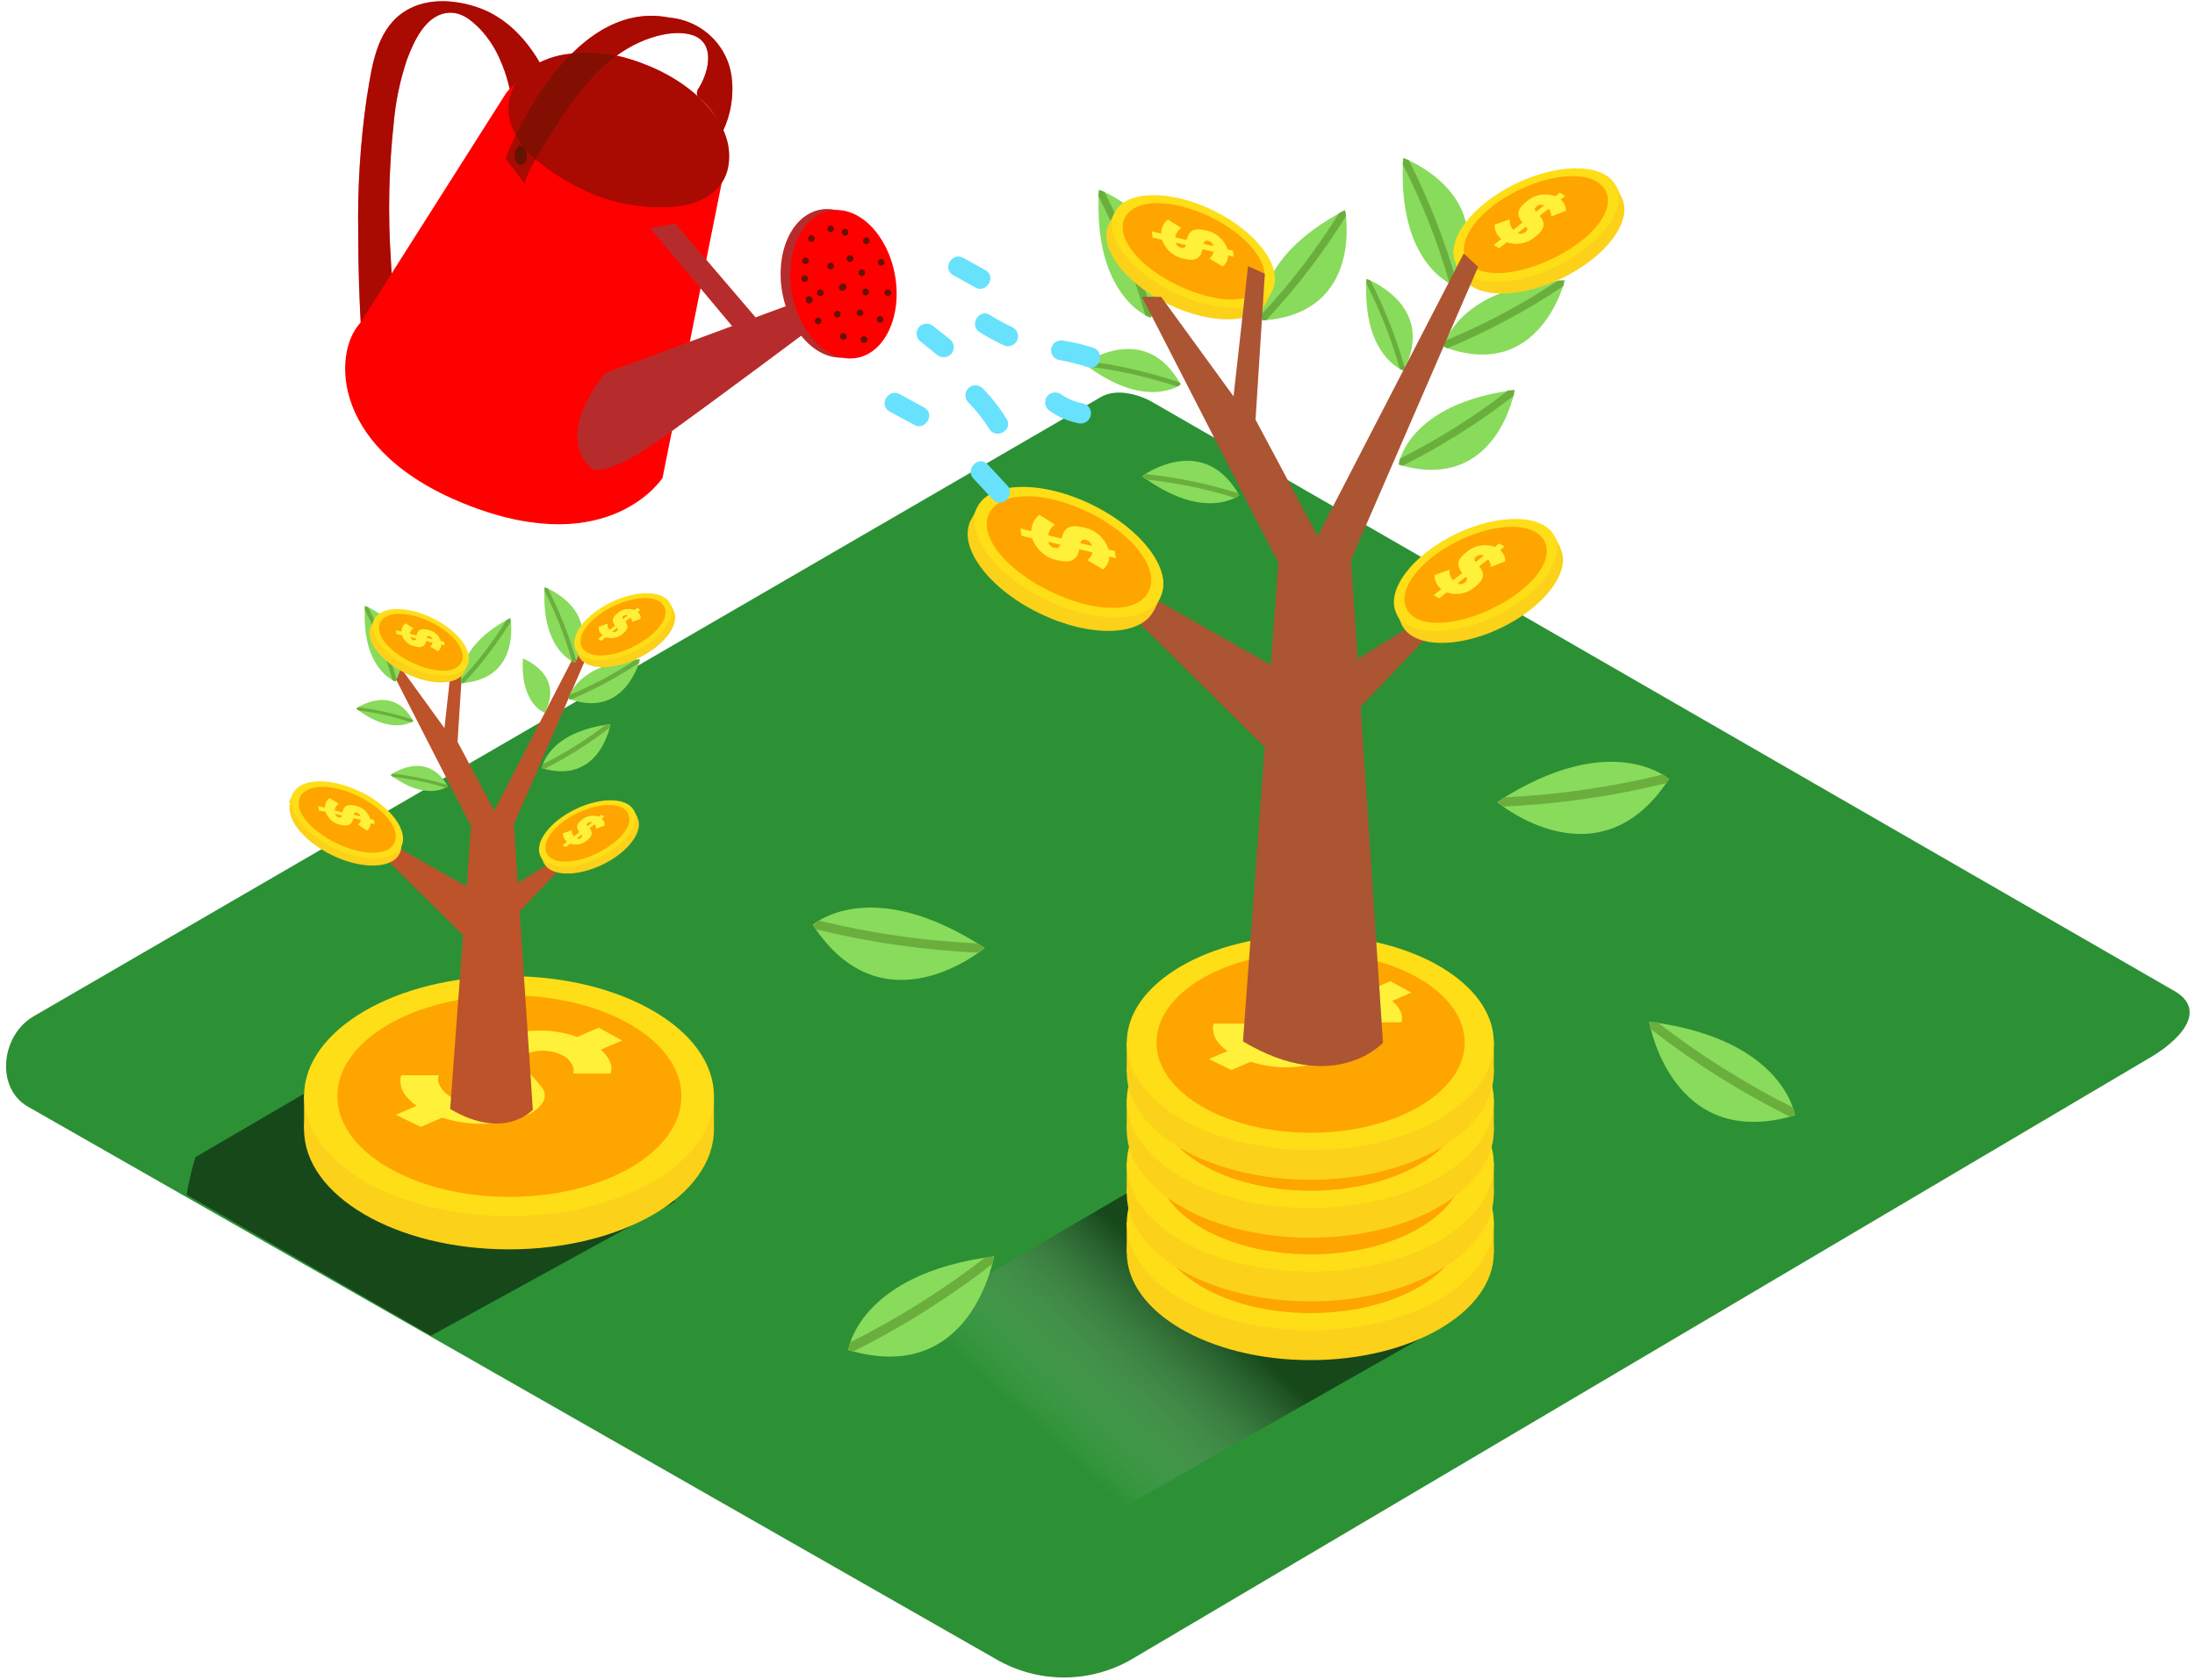 <svg width="333" height="255" viewBox="0 0 333 255" fill="none" xmlns="http://www.w3.org/2000/svg">
<g clip-path="url(#clip0_59_627)">
<path d="M171.462 251.934L325.742 160.757C330.655 157.996 334.877 153.469 330.077 150.505L175.238 61.256C172.914 59.815 169.392 58.871 167.027 60.241L5.074 154.24C0.161 157.093 -0.722 165.06 4.191 167.912L151.122 251.792C154.207 253.582 157.706 254.537 161.273 254.562C164.84 254.587 168.352 253.681 171.462 251.934Z" fill="#2C9135"/>
<path style="mix-blend-mode:multiply" opacity="0.5" d="M175.838 178.215L150.128 193.237C149.549 195.114 129.828 203.133 129.473 205.061L167.271 230.538L220.62 200.23L175.838 178.215Z" fill="url(#paint0_linear_59_627)"/>
<path style="mix-blend-mode:multiply" opacity="0.5" d="M55.368 160.574L29.659 175.596C29.081 177.465 28.63 179.371 28.309 181.3L65.397 202.686L102.485 182.325L55.368 160.574Z" fill="url(#paint1_linear_59_627)"/>
<path d="M198.787 206.401C214.163 206.401 226.628 199.098 226.628 190.09C226.628 181.082 214.163 173.779 198.787 173.779C183.41 173.779 170.945 181.082 170.945 190.09C170.945 199.098 183.41 206.401 198.787 206.401Z" fill="#FCD11A"/>
<path d="M170.934 190.09V185.381L173.968 189.146L170.934 190.09Z" fill="#FCD11A"/>
<path d="M226.626 185.381V190.09H223.094L225.682 186.304L226.626 185.381Z" fill="#FCD11A"/>
<path d="M198.787 201.884C214.163 201.884 226.628 194.582 226.628 185.573C226.628 176.565 214.163 169.262 198.787 169.262C183.41 169.262 170.945 176.565 170.945 185.573C170.945 194.582 183.41 201.884 198.787 201.884Z" fill="#FEDE17"/>
<path d="M198.829 199.266C211.738 199.266 222.204 193.136 222.204 185.573C222.204 178.011 211.738 171.881 198.829 171.881C185.919 171.881 175.453 178.011 175.453 185.573C175.453 193.136 185.919 199.266 198.829 199.266Z" fill="#FEA500"/>
<path d="M212.47 180.844C212.665 181.225 212.743 181.656 212.694 182.082L212.582 182.518H207.507C207.552 182.376 207.582 182.23 207.598 182.082C207.579 181.753 207.474 181.434 207.294 181.158C207.009 180.666 206.581 180.273 206.066 180.032C205.328 179.646 204.513 179.431 203.68 179.402C202.906 179.344 202.129 179.462 201.407 179.747C200.696 180.052 200.422 180.451 200.585 180.945C200.825 181.55 201.195 182.094 201.671 182.539C202.221 183.099 202.736 183.692 203.214 184.315C203.439 184.582 203.585 184.908 203.633 185.255C203.682 185.601 203.631 185.955 203.488 186.274C202.932 187.199 202.053 187.886 201.021 188.202C199.311 188.912 197.483 189.291 195.632 189.319C193.636 189.384 191.644 189.102 189.745 188.486L186.821 189.745L183.391 188.08L186.233 186.862C185.723 186.523 185.265 186.113 184.873 185.644C184.581 185.31 184.354 184.925 184.203 184.508C184.106 184.208 184.048 183.898 184.03 183.584C183.996 183.372 183.996 183.156 184.03 182.945L184.132 182.701H189.207C189.155 182.871 189.114 183.044 189.085 183.219C189.106 183.635 189.247 184.037 189.491 184.376C189.899 185.009 190.485 185.506 191.176 185.807C192.094 186.271 193.101 186.534 194.129 186.578C195.057 186.64 195.987 186.491 196.85 186.142C197.526 185.837 197.79 185.441 197.641 184.954C197.39 184.345 197.005 183.801 196.515 183.361C195.955 182.81 195.436 182.22 194.962 181.595C194.741 181.322 194.603 180.991 194.565 180.641C194.527 180.292 194.591 179.939 194.748 179.626C195.354 178.688 196.27 177.995 197.337 177.667C198.979 177.004 200.732 176.66 202.503 176.652C204.378 176.59 206.248 176.883 208.015 177.514L210.928 176.266L214.115 178.002L211.191 179.26C211.742 179.674 212.182 180.218 212.47 180.844Z" fill="#FFF039"/>
<path d="M198.787 197.49C214.163 197.49 226.628 190.187 226.628 181.178C226.628 172.17 214.163 164.867 198.787 164.867C183.41 164.867 170.945 172.17 170.945 181.178C170.945 190.187 183.41 197.49 198.787 197.49Z" fill="#FCD11A"/>
<path d="M170.934 181.178V176.469L173.968 180.234L170.934 181.178Z" fill="#FCD11A"/>
<path d="M226.626 176.469V181.178H223.094L225.682 177.392L226.626 176.469Z" fill="#FCD11A"/>
<path d="M198.787 192.973C214.163 192.973 226.628 185.67 226.628 176.662C226.628 167.653 214.163 160.351 198.787 160.351C183.41 160.351 170.945 167.653 170.945 176.662C170.945 185.67 183.41 192.973 198.787 192.973Z" fill="#FEDE17"/>
<path d="M198.829 190.354C211.738 190.354 222.204 184.224 222.204 176.662C222.204 169.1 211.738 162.969 198.829 162.969C185.919 162.969 175.453 169.1 175.453 176.662C175.453 184.224 185.919 190.354 198.829 190.354Z" fill="#FEA500"/>
<path d="M212.47 171.932C212.665 172.313 212.743 172.744 212.694 173.17L212.582 173.606H207.507C207.552 173.464 207.582 173.318 207.598 173.17C207.579 172.841 207.474 172.523 207.294 172.246C207.009 171.754 206.581 171.361 206.066 171.12C205.328 170.734 204.513 170.519 203.68 170.49C202.906 170.432 202.129 170.55 201.407 170.835C200.696 171.14 200.422 171.539 200.585 172.033C200.825 172.638 201.195 173.182 201.671 173.627C202.221 174.187 202.736 174.78 203.214 175.403C203.439 175.67 203.585 175.996 203.633 176.343C203.682 176.689 203.631 177.043 203.488 177.362C202.932 178.287 202.053 178.974 201.021 179.29C199.311 180 197.483 180.379 195.632 180.407C193.636 180.472 191.644 180.191 189.745 179.575L186.821 180.833L183.391 179.169L186.233 177.951C185.723 177.612 185.265 177.201 184.873 176.733C184.581 176.398 184.354 176.013 184.203 175.596C184.106 175.296 184.048 174.986 184.03 174.672C183.996 174.46 183.996 174.245 184.03 174.033L184.132 173.789H189.207C189.155 173.959 189.114 174.132 189.085 174.307C189.106 174.724 189.247 175.125 189.491 175.464C189.899 176.097 190.485 176.595 191.176 176.895C192.094 177.36 193.101 177.623 194.129 177.666C195.057 177.728 195.987 177.579 196.85 177.23C197.526 176.925 197.79 176.53 197.641 176.042C197.39 175.433 197.005 174.889 196.515 174.449C195.955 173.898 195.436 173.308 194.962 172.683C194.741 172.41 194.603 172.079 194.565 171.73C194.527 171.38 194.591 171.028 194.748 170.714C195.354 169.776 196.27 169.083 197.337 168.755C198.979 168.092 200.732 167.748 202.503 167.74C204.378 167.678 206.248 167.971 208.015 168.602L210.928 167.354L214.115 169.09L211.191 170.348C211.742 170.762 212.182 171.306 212.47 171.932Z" fill="#FFF039"/>
<path d="M198.787 187.827C214.163 187.827 226.628 180.524 226.628 171.516C226.628 162.507 214.163 155.205 198.787 155.205C183.41 155.205 170.945 162.507 170.945 171.516C170.945 180.524 183.41 187.827 198.787 187.827Z" fill="#FCD11A"/>
<path d="M170.934 171.516V166.806L173.968 170.572L170.934 171.516Z" fill="#FCD11A"/>
<path d="M226.626 166.806V171.516H223.094L225.682 167.74L226.626 166.806Z" fill="#FCD11A"/>
<path d="M198.787 183.32C214.163 183.32 226.628 176.017 226.628 167.009C226.628 158.001 214.163 150.698 198.787 150.698C183.41 150.698 170.945 158.001 170.945 167.009C170.945 176.017 183.41 183.32 198.787 183.32Z" fill="#FEDE17"/>
<path d="M198.829 180.701C211.738 180.701 222.204 174.571 222.204 167.009C222.204 159.447 211.738 153.317 198.829 153.317C185.919 153.317 175.453 159.447 175.453 167.009C175.453 174.571 185.919 180.701 198.829 180.701Z" fill="#FEA500"/>
<path d="M212.47 162.269C212.665 162.651 212.743 163.082 212.694 163.507L212.582 163.944H207.507C207.552 163.802 207.582 163.655 207.598 163.507C207.579 163.178 207.474 162.86 207.294 162.584C207.009 162.091 206.581 161.698 206.066 161.457C205.328 161.071 204.513 160.856 203.68 160.828C202.906 160.77 202.129 160.888 201.407 161.173C200.696 161.477 200.422 161.877 200.585 162.371C200.825 162.975 201.195 163.52 201.671 163.964C202.221 164.524 202.736 165.118 203.214 165.74C203.439 166.008 203.585 166.334 203.633 166.68C203.682 167.027 203.631 167.38 203.488 167.699C202.932 168.624 202.053 169.311 201.021 169.628C199.311 170.338 197.483 170.717 195.632 170.744C193.636 170.81 191.644 170.528 189.745 169.912L186.821 171.171L183.391 169.506L186.233 168.288C185.723 167.949 185.265 167.539 184.873 167.07C184.581 166.735 184.354 166.35 184.203 165.933C184.106 165.634 184.048 165.323 184.03 165.01C183.996 164.798 183.996 164.582 184.03 164.37L184.132 164.127H189.207C189.155 164.296 189.114 164.469 189.085 164.644C189.106 165.061 189.247 165.463 189.491 165.801C189.899 166.434 190.485 166.932 191.176 167.232C192.094 167.697 193.101 167.96 194.129 168.004C195.057 168.066 195.987 167.917 196.85 167.567C197.526 167.263 197.79 166.867 197.641 166.38C197.39 165.771 197.005 165.226 196.515 164.786C195.955 164.236 195.436 163.646 194.962 163.02C194.741 162.747 194.603 162.416 194.565 162.067C194.527 161.718 194.591 161.365 194.748 161.051C195.354 160.114 196.27 159.42 197.337 159.092C198.979 158.43 200.732 158.085 202.503 158.077C204.378 158.016 206.248 158.308 208.015 158.94L210.928 157.691L214.115 159.427L211.263 160.645C211.793 161.079 212.208 161.637 212.47 162.269Z" fill="#FFF039"/>
<path d="M198.787 179.037C214.163 179.037 226.628 171.734 226.628 162.726C226.628 153.717 214.163 146.415 198.787 146.415C183.41 146.415 170.945 153.717 170.945 162.726C170.945 171.734 183.41 179.037 198.787 179.037Z" fill="#FCD11A"/>
<path d="M170.934 162.726V158.016L173.968 161.782L170.934 162.726Z" fill="#FCD11A"/>
<path d="M226.626 158.016V162.726H223.094L225.682 158.94L226.626 158.016Z" fill="#FCD11A"/>
<path d="M198.787 174.52C214.163 174.52 226.628 167.217 226.628 158.209C226.628 149.201 214.163 141.898 198.787 141.898C183.41 141.898 170.945 149.201 170.945 158.209C170.945 167.217 183.41 174.52 198.787 174.52Z" fill="#FEDE17"/>
<path d="M198.829 171.901C211.738 171.901 222.204 165.771 222.204 158.209C222.204 150.647 211.738 144.517 198.829 144.517C185.919 144.517 175.453 150.647 175.453 158.209C175.453 165.771 185.919 171.901 198.829 171.901Z" fill="#FEA500"/>
<path d="M212.47 153.479C212.665 153.861 212.743 154.292 212.694 154.717L212.582 155.154H207.507C207.552 155.012 207.582 154.865 207.598 154.717C207.579 154.388 207.474 154.07 207.294 153.794C207.009 153.301 206.581 152.908 206.066 152.667C205.328 152.281 204.513 152.066 203.68 152.038C202.906 151.98 202.129 152.098 201.407 152.383C200.696 152.687 200.422 153.087 200.585 153.581C200.825 154.185 201.195 154.73 201.671 155.174C202.221 155.734 202.736 156.328 203.214 156.95C203.439 157.218 203.585 157.544 203.633 157.89C203.682 158.237 203.631 158.59 203.488 158.909C202.932 159.834 202.053 160.521 201.021 160.838C199.311 161.548 197.483 161.927 195.632 161.954C193.636 162.02 191.644 161.738 189.745 161.122L186.821 162.381L183.391 160.716L186.233 159.498C185.723 159.159 185.265 158.749 184.873 158.28C184.581 157.945 184.354 157.56 184.203 157.143C184.106 156.844 184.048 156.533 184.03 156.22C183.996 156.008 183.996 155.792 184.03 155.58L184.132 155.336H189.207C189.155 155.506 189.114 155.679 189.085 155.854C189.106 156.271 189.247 156.673 189.491 157.011C189.899 157.644 190.485 158.142 191.176 158.442C192.094 158.907 193.101 159.17 194.129 159.214C195.057 159.276 195.987 159.127 196.85 158.777C197.526 158.473 197.79 158.077 197.641 157.59C197.39 156.981 197.005 156.436 196.515 155.996C195.955 155.446 195.436 154.856 194.962 154.23C194.741 153.957 194.603 153.626 194.565 153.277C194.527 152.928 194.591 152.575 194.748 152.261C195.354 151.324 196.27 150.63 197.337 150.302C198.979 149.64 200.732 149.295 202.503 149.287C204.378 149.226 206.248 149.518 208.015 150.15L210.928 148.901L214.115 150.637L211.191 151.896C211.742 152.309 212.182 152.854 212.47 153.479Z" fill="#FFF039"/>
<path d="M220.719 43.402C220.719 43.402 211.889 40.418 212.873 23.965C212.884 23.965 227.916 29.507 220.719 43.402Z" fill="#89DB5B"/>
<path d="M220.983 42.905C220.988 42.868 220.988 42.83 220.983 42.793C219.167 36.399 216.73 30.198 213.705 24.28L212.873 24.026C212.873 24.239 212.873 24.462 212.812 24.675C212.751 24.889 212.812 24.868 212.812 24.96C215.759 30.738 218.138 36.789 219.917 43.027L220.201 43.179L220.75 43.352L220.983 42.905Z" fill="#6AAF3E"/>
<path d="M212.937 56.252C212.937 56.252 206.603 54.07 207.313 42.316C207.313 42.316 218.083 46.295 212.937 56.252Z" fill="#89DB5B"/>
<path d="M213.119 55.907C213.123 55.88 213.123 55.853 213.119 55.826C211.814 51.24 210.064 46.794 207.892 42.55L207.293 42.367C207.293 42.519 207.293 42.682 207.293 42.834C207.293 42.986 207.293 42.966 207.293 43.037C209.399 47.18 211.099 51.517 212.368 55.988L212.571 56.09L212.967 56.212L213.119 55.907Z" fill="#6AAF3E"/>
<path d="M219.004 52.629C219.004 52.629 220.932 43.494 237.386 42.56C237.396 42.56 233.64 58.13 219.004 52.629Z" fill="#89DB5B"/>
<path d="M219.522 52.832C219.559 52.837 219.596 52.837 219.633 52.832C225.773 50.276 231.647 47.124 237.172 43.423C237.233 43.138 237.284 42.844 237.335 42.56H236.675H236.391C230.995 46.15 225.264 49.21 219.278 51.695L219.166 51.989C219.166 52.182 219.095 52.365 219.055 52.558L219.522 52.832Z" fill="#6AAF3E"/>
<path d="M212.176 70.503C212.176 70.503 213.455 61.266 229.806 59.175C229.816 59.145 227.157 74.959 212.176 70.503Z" fill="#89DB5B"/>
<path d="M212.693 70.665C212.693 70.665 212.765 70.665 212.805 70.665C218.751 67.688 224.391 64.135 229.644 60.058C229.644 59.764 229.715 59.48 229.745 59.185L229.096 59.246H228.812C223.685 63.217 218.185 66.68 212.389 69.589C212.389 69.691 212.328 69.792 212.298 69.894C212.267 69.995 212.298 70.279 212.227 70.472L212.693 70.665Z" fill="#6AAF3E"/>
<path d="M174.567 48.224C174.567 48.224 165.737 45.239 166.721 28.786C166.721 28.786 181.743 34.328 174.567 48.224Z" fill="#89DB5B"/>
<path d="M174.833 47.736C174.838 47.699 174.838 47.662 174.833 47.625C173.015 41.227 170.574 35.023 167.545 29.101L166.713 28.847C166.713 29.06 166.713 29.284 166.652 29.497C166.591 29.71 166.652 29.69 166.652 29.781C169.599 35.559 171.978 41.61 173.757 47.848L174.041 48L174.589 48.173L174.833 47.736Z" fill="#6AAF3E"/>
<path d="M191.487 48.64C191.487 48.64 189.457 39.505 204.073 31.882C204.073 31.882 207.087 47.604 191.487 48.64Z" fill="#89DB5B"/>
<path d="M192.035 48.619C192.035 48.619 192.106 48.619 192.126 48.559C196.666 43.699 200.718 38.405 204.225 32.755C204.164 32.471 204.083 32.187 204.012 31.902L203.423 32.187L203.169 32.319C199.745 37.823 195.795 42.983 191.375 47.726C191.375 47.828 191.375 47.939 191.375 48.041L191.507 48.599L192.035 48.619Z" fill="#6AAF3E"/>
<path d="M179.125 58.363C179.125 58.363 173.796 62.423 164.438 55.166C164.438 55.156 173.786 48.498 179.125 58.363Z" fill="#89DB5B"/>
<path d="M178.943 58.008C178.943 58.008 178.943 58.008 178.883 58.008C174.367 56.488 169.713 55.414 164.987 54.801L164.5 55.197L164.865 55.491L165.028 55.613C169.639 56.187 174.184 57.207 178.598 58.658L178.801 58.546L179.126 58.292L178.943 58.008Z" fill="#6AAF3E"/>
<path d="M188.017 75.162C188.017 75.162 182.77 79.293 173.27 72.259C173.27 72.259 182.496 65.418 188.017 75.162Z" fill="#89DB5B"/>
<path d="M187.836 74.817C187.836 74.817 187.836 74.817 187.765 74.817C183.211 73.402 178.53 72.436 173.788 71.934L173.301 72.34L173.666 72.634L173.829 72.756C178.453 73.254 183.018 74.199 187.46 75.578L187.663 75.466L187.988 75.202L187.836 74.817Z" fill="#6AAF3E"/>
<path d="M220.871 39.992L221.957 42.174L222.211 40.459" fill="#FCD11A"/>
<path d="M236.936 42.236C243.653 38.999 247.738 33.554 246.061 30.075C244.384 26.596 237.581 26.399 230.864 29.636C224.148 32.872 220.062 38.317 221.739 41.796C223.416 45.275 230.22 45.472 236.936 42.236Z" fill="#FCD11A"/>
<path d="M245.203 28.259L246.066 30.055H245.203V28.259Z" fill="#FCD11A"/>
<path d="M236.073 40.442C242.789 37.206 246.875 31.761 245.198 28.282C243.521 24.802 236.717 24.606 230.001 27.842C223.285 31.079 219.199 36.523 220.876 40.003C222.553 43.482 229.357 43.679 236.073 40.442Z" fill="#FEDE17"/>
<path d="M243.618 29.02C245.079 32.065 241.385 36.439 235.498 39.261C229.611 42.083 223.856 42.255 222.404 39.261C220.953 36.267 224.607 31.638 230.453 28.817C236.3 25.995 242.126 25.995 243.618 29.02Z" fill="#FEA500"/>
<path d="M233.591 32.755C234.454 33.831 234.433 34.734 232.982 35.881C232.396 36.408 231.678 36.768 230.905 36.924C230.132 37.079 229.332 37.024 228.587 36.764L227.44 37.678L226.598 37.191L227.765 36.267C227.437 36.01 227.175 35.679 226.999 35.302C226.822 34.925 226.737 34.511 226.75 34.095L229.034 33.273C229.009 33.566 229.045 33.861 229.141 34.139C229.238 34.417 229.391 34.672 229.592 34.887L230.962 33.77C230.089 32.684 230.059 31.791 231.51 30.644C232.099 30.106 232.824 29.741 233.606 29.587C234.388 29.433 235.197 29.497 235.946 29.771L236.616 29.243L237.468 29.72L236.768 30.279C237.021 30.482 237.225 30.74 237.364 31.034C237.503 31.327 237.573 31.649 237.57 31.974L235.337 32.846C235.346 32.422 235.21 32.006 234.951 31.669L233.591 32.755ZM231.429 35.211C231.744 34.958 231.794 34.755 231.551 34.369L230.262 35.384C230.447 35.467 230.652 35.496 230.854 35.467C231.055 35.438 231.244 35.353 231.399 35.221L231.429 35.211ZM232.992 32.176L234.261 31.162C234.076 31.077 233.872 31.047 233.671 31.073C233.469 31.101 233.28 31.184 233.124 31.314C232.82 31.557 232.759 31.76 233.023 32.146" fill="#FFF039"/>
<path d="M169.086 32.288L168.051 34.48L169.543 33.618" fill="#FCD11A"/>
<path d="M192.194 45.791C193.873 42.363 189.867 36.955 183.247 33.714C176.626 30.472 169.898 30.623 168.22 34.051C166.541 37.48 170.547 42.887 177.167 46.129C183.787 49.371 190.515 49.22 192.194 45.791Z" fill="#FCD11A"/>
<path d="M193.07 44.032L192.197 45.798L191.68 45.128L193.07 44.032Z" fill="#FCD11A"/>
<path d="M193.049 44.026C194.728 40.598 190.722 35.19 184.102 31.949C177.482 28.707 170.754 28.858 169.075 32.286C167.396 35.715 171.402 41.122 178.022 44.364C184.643 47.606 191.371 47.455 193.049 44.026Z" fill="#FEDE17"/>
<path d="M191.518 43.27C190.056 46.255 184.413 46.072 178.617 43.27C172.822 40.469 169.178 36.054 170.639 33.07C172.101 30.086 177.907 30.126 183.672 32.948C189.437 35.77 192.98 40.286 191.518 43.27Z" fill="#FEA500"/>
<path d="M182.455 37.83C182.14 39.16 181.44 39.698 179.653 39.271C178.885 39.136 178.168 38.797 177.575 38.29C176.982 37.783 176.536 37.126 176.283 36.389L174.873 36.054L174.73 35.1L176.162 35.445C176.153 35.035 176.24 34.629 176.416 34.259C176.593 33.889 176.853 33.565 177.177 33.313L179.207 34.592C178.963 34.752 178.757 34.961 178.599 35.206C178.442 35.45 178.338 35.726 178.293 36.013L180.019 36.419C180.323 35.079 181.034 34.511 182.79 34.937C183.572 35.057 184.307 35.391 184.912 35.901C185.517 36.411 185.97 37.079 186.22 37.83L187.042 38.023L187.185 38.977L186.322 38.774C186.319 39.096 186.243 39.414 186.099 39.703C185.955 39.991 185.746 40.243 185.489 40.438L183.459 39.231C183.795 38.979 184.035 38.621 184.14 38.216L182.455 37.83ZM179.196 37.596C179.582 37.688 179.775 37.596 179.917 37.18L178.374 36.815C178.418 37.012 178.52 37.192 178.666 37.331C178.812 37.471 178.997 37.563 179.196 37.596ZM182.536 36.977L184.089 37.343C184.048 37.145 183.948 36.964 183.804 36.823C183.659 36.682 183.476 36.587 183.277 36.551C182.901 36.46 182.708 36.551 182.566 36.977" fill="#FFF039"/>
<path d="M205.971 99.999L204.956 84.957L224.241 40.499L222.058 38.469L199.901 81.374L190.472 63.692L191.882 41.535L189.345 40.398L187.142 60.16L176.15 45.047H173.247L193.943 85.413L192.796 100.902L167.238 86.398V89.016L191.872 113.376L188.574 158.036C202.469 166.339 209.807 158.229 209.807 158.229L206.417 107.276L223.774 89.006L205.971 99.999Z" fill="#BC532A"/>
<path opacity="0.18" d="M205.971 99.999L204.956 84.957L224.241 40.499L222.058 38.469L199.901 81.374L190.472 63.692L191.882 41.535L189.345 40.398L187.142 60.16L176.15 45.047H173.247L193.943 85.413L192.796 100.902L167.238 86.398V89.016L191.872 113.376L188.574 158.036C202.469 166.339 209.807 158.229 209.807 158.229L206.417 107.276L223.774 89.006L205.971 99.999Z" fill="#606060"/>
<path d="M211.828 93.056L212.904 95.218L213.158 93.513" fill="#FCD11A"/>
<path d="M227.723 95.282C234.369 92.079 238.411 86.691 236.751 83.247C235.091 79.803 228.358 79.608 221.713 82.81C215.067 86.013 211.025 91.401 212.685 94.845C214.345 98.289 221.077 98.485 227.723 95.282Z" fill="#FCD11A"/>
<path d="M235.906 81.445L236.759 83.221H235.906V81.445Z" fill="#FCD11A"/>
<path d="M226.875 93.504C233.521 90.302 237.563 84.913 235.903 81.469C234.244 78.025 227.511 77.83 220.865 81.032C214.219 84.235 210.177 89.623 211.837 93.067C213.497 96.511 220.23 96.707 226.875 93.504Z" fill="#FEDE17"/>
<path d="M234.34 82.206C235.782 85.251 232.138 89.554 226.352 92.356C220.567 95.157 214.842 95.32 213.391 92.356C211.939 89.392 215.563 84.814 221.348 82.023C227.134 79.232 232.889 79.201 234.34 82.206Z" fill="#FEA500"/>
<path d="M224.414 85.931C225.267 86.997 225.247 87.89 223.816 89.027C223.234 89.549 222.524 89.905 221.758 90.058C220.992 90.212 220.199 90.157 219.461 89.9L218.324 90.803L217.492 90.326L218.649 89.412C218.324 89.16 218.063 88.834 217.887 88.462C217.71 88.09 217.624 87.682 217.634 87.271L219.898 86.459C219.871 86.749 219.907 87.043 220.001 87.319C220.096 87.595 220.247 87.849 220.446 88.062L221.836 86.956C220.974 85.88 220.943 85.007 222.384 83.86C222.966 83.329 223.683 82.967 224.456 82.815C225.229 82.663 226.029 82.726 226.769 82.998L227.429 82.47L228.271 82.947L227.581 83.495C227.833 83.697 228.036 83.953 228.173 84.245C228.31 84.537 228.379 84.857 228.373 85.18L226.16 86.043C226.166 85.624 226.03 85.216 225.775 84.885L224.414 85.931ZM222.273 88.357C222.587 88.103 222.638 87.9 222.395 87.524L221.126 88.539C221.308 88.628 221.513 88.66 221.714 88.631C221.915 88.602 222.102 88.514 222.253 88.377L222.273 88.357ZM223.836 85.332L225.084 84.317C224.903 84.227 224.699 84.194 224.498 84.221C224.297 84.248 224.109 84.334 223.958 84.469C223.653 84.703 223.602 84.906 223.856 85.291" fill="#FFF039"/>
<path d="M148.259 76.999L147.051 79.526L148.776 78.542" fill="#FCD11A"/>
<path d="M175.044 92.64C176.992 88.663 172.347 82.391 164.669 78.631C156.992 74.872 149.189 75.048 147.241 79.026C145.294 83.003 149.939 89.275 157.616 93.034C165.294 96.794 173.097 96.617 175.044 92.64Z" fill="#FCD11A"/>
<path d="M176.059 90.62L175.064 92.66L174.445 91.889L176.059 90.62Z" fill="#FCD11A"/>
<path d="M176.052 90.606C178 86.629 173.355 80.357 165.677 76.597C157.999 72.838 150.197 73.014 148.249 76.991C146.301 80.969 150.947 87.241 158.624 91C166.302 94.76 174.105 94.583 176.052 90.606Z" fill="#FEDE17"/>
<path d="M174.265 89.737C172.57 93.198 165.993 92.985 159.315 89.737C152.636 86.489 148.373 81.363 150.068 77.902C151.763 74.441 158.492 74.482 165.181 77.76C171.87 81.039 175.961 86.276 174.265 89.737Z" fill="#FEA500"/>
<path d="M163.757 83.363C163.392 84.906 162.58 85.525 160.509 85.038C159.619 84.879 158.788 84.486 158.101 83.899C157.414 83.312 156.896 82.552 156.601 81.698L154.967 81.302L154.805 80.196L156.469 80.592C156.465 80.114 156.572 79.642 156.784 79.213C156.995 78.785 157.305 78.412 157.687 78.126L160.042 79.607C159.769 79.797 159.538 80.041 159.363 80.324C159.188 80.607 159.074 80.922 159.027 81.252L161.057 81.729C161.412 80.166 162.194 79.516 164.264 80.013C165.166 80.163 166.009 80.558 166.701 81.154C167.394 81.75 167.91 82.525 168.193 83.393L169.136 83.617L169.309 84.723L168.294 84.479C168.291 84.853 168.202 85.221 168.035 85.555C167.868 85.889 167.627 86.181 167.33 86.408L164.965 85.007C165.351 84.715 165.627 84.299 165.746 83.83L163.757 83.363ZM160.012 83.15C160.458 83.251 160.682 83.15 160.854 82.662L159.027 82.226C159.083 82.453 159.202 82.66 159.371 82.822C159.54 82.984 159.752 83.094 159.981 83.14L160.012 83.15ZM163.858 82.419L165.655 82.845C165.601 82.618 165.484 82.41 165.316 82.247C165.149 82.084 164.94 81.971 164.711 81.922C164.275 81.82 164.051 81.922 163.889 82.419" fill="#FFF039"/>
<path d="M77.218 189.593C94.389 189.593 108.308 181.44 108.308 171.384C108.308 161.327 94.389 153.175 77.218 153.175C60.048 153.175 46.129 161.327 46.129 171.384C46.129 181.44 60.048 189.593 77.218 189.593Z" fill="#FCD11A"/>
<path d="M46.129 171.384V166.116L49.519 170.328L46.129 171.384Z" fill="#FCD11A"/>
<path d="M108.309 166.116V171.384H104.371L107.264 167.161L108.309 166.116Z" fill="#FCD11A"/>
<path d="M77.218 184.548C94.389 184.548 108.308 176.396 108.308 166.339C108.308 156.283 94.389 148.13 77.218 148.13C60.048 148.13 46.129 156.283 46.129 166.339C46.129 176.396 60.048 184.548 77.218 184.548Z" fill="#FEDE17"/>
<path d="M77.279 181.625C91.692 181.625 103.375 174.781 103.375 166.339C103.375 157.897 91.692 151.053 77.279 151.053C62.867 151.053 51.184 157.897 51.184 166.339C51.184 174.781 62.867 181.625 77.279 181.625Z" fill="#FEA500"/>
<path d="M92.505 161.051C92.72 161.477 92.805 161.957 92.749 162.431L92.627 162.918H86.953C87.002 162.76 87.036 162.597 87.055 162.431C87.028 162.069 86.909 161.719 86.709 161.416C86.392 160.867 85.914 160.427 85.339 160.158C84.513 159.727 83.601 159.488 82.67 159.457C81.806 159.393 80.938 159.525 80.132 159.843C79.341 160.181 79.036 160.628 79.219 161.183C79.485 161.857 79.898 162.463 80.427 162.959C81.041 163.583 81.618 164.244 82.152 164.938C82.409 165.235 82.575 165.6 82.629 165.989C82.683 166.379 82.623 166.775 82.457 167.131C81.833 168.164 80.85 168.93 79.696 169.283C77.787 170.076 75.744 170.5 73.677 170.531C71.447 170.606 69.222 170.293 67.1 169.607L63.841 171.008L60.035 169.171L63.212 167.811C62.642 167.432 62.13 166.974 61.69 166.451C61.364 166.077 61.109 165.647 60.938 165.182C60.832 164.853 60.767 164.512 60.746 164.167C60.723 163.926 60.74 163.682 60.796 163.446L60.908 163.172H66.582C66.522 163.362 66.474 163.555 66.44 163.751C66.465 164.215 66.623 164.663 66.897 165.04C67.351 165.748 68.004 166.306 68.774 166.644C69.801 167.158 70.926 167.448 72.073 167.496C73.112 167.567 74.153 167.4 75.118 167.009C75.903 166.671 76.197 166.227 76.001 165.679C75.72 165 75.29 164.393 74.743 163.903C74.117 163.289 73.537 162.631 73.007 161.934C72.757 161.63 72.601 161.26 72.558 160.869C72.515 160.478 72.586 160.083 72.763 159.731C73.439 158.682 74.463 157.906 75.656 157.539C77.492 156.797 79.452 156.412 81.431 156.402C83.523 156.331 85.61 156.655 87.582 157.356L90.84 155.956L94.403 157.894L91.145 159.295C91.734 159.762 92.2 160.364 92.505 161.051Z" fill="#FFF039"/>
<path d="M68.298 168.288L71.465 125.384L59.285 101.552H60.95L67.425 110.494L68.715 98.801L70.247 99.501L69.415 112.585L74.987 123.029L88.071 97.654L89.36 98.832L77.951 125.12L80.834 168.41C80.834 168.41 76.5 173.19 68.298 168.288Z" fill="#BC532A"/>
<path d="M87.257 100.577C87.257 100.577 82.04 98.821 82.628 89.098C82.618 89.098 91.489 92.376 87.257 100.577Z" fill="#89DB5B"/>
<path d="M87.41 100.283C87.413 100.263 87.413 100.242 87.41 100.222C86.336 96.446 84.895 92.785 83.107 89.29L82.609 89.138C82.609 89.27 82.609 89.392 82.609 89.524C82.609 89.656 82.609 89.635 82.609 89.696C84.348 93.109 85.752 96.681 86.801 100.364L86.964 100.455L87.288 100.557L87.41 100.283Z" fill="#6AAF3E"/>
<path d="M82.648 108.159C82.648 108.159 78.913 106.901 79.329 99.928C79.329 99.938 85.693 102.283 82.648 108.159Z" fill="#89DB5B"/>
<path d="M86.242 106.018C86.242 106.018 87.379 100.628 97.093 100.07C97.093 100.07 94.88 109.266 86.242 106.018Z" fill="#89DB5B"/>
<path d="M86.546 106.139H86.607C90.231 104.631 93.698 102.772 96.96 100.587C96.96 100.415 97.021 100.252 97.051 100.08H96.493C93.293 102.208 89.894 104.02 86.343 105.49L86.272 105.662L86.211 105.997L86.546 106.139Z" fill="#6AAF3E"/>
<path d="M82.203 116.574C82.203 116.574 82.964 111.123 92.617 109.885C92.617 109.895 91.054 119.213 82.203 116.574Z" fill="#89DB5B"/>
<path d="M82.517 116.675H82.578C86.087 114.917 89.415 112.82 92.515 110.413C92.515 110.24 92.515 110.068 92.576 109.895H92.19H92.028C88.997 112.234 85.748 114.273 82.324 115.985L82.273 116.168V116.503L82.517 116.675Z" fill="#6AAF3E"/>
<path d="M59.995 103.419C59.995 103.419 54.778 101.663 55.367 91.94C55.367 91.94 64.238 95.218 59.995 103.419Z" fill="#89DB5B"/>
<path d="M60.156 103.135C60.159 103.115 60.159 103.094 60.156 103.074C59.082 99.299 57.641 95.637 55.853 92.143L55.355 91.99C55.355 92.122 55.355 92.244 55.355 92.376C55.355 92.508 55.355 92.488 55.355 92.549C57.094 95.961 58.498 99.533 59.547 103.216L59.71 103.308L60.035 103.409L60.156 103.135Z" fill="#6AAF3E"/>
<path d="M69.993 103.673C69.993 103.673 68.805 98.304 77.423 93.777C77.423 93.777 79.199 103.054 69.993 103.673Z" fill="#89DB5B"/>
<path d="M70.317 103.653H70.378C73.045 100.779 75.425 97.652 77.483 94.315C77.483 94.142 77.402 93.98 77.361 93.817L77.016 93.99L76.864 94.071C74.841 97.335 72.505 100.394 69.891 103.206C69.891 103.267 69.891 103.328 69.891 103.389L69.972 103.724L70.317 103.653Z" fill="#6AAF3E"/>
<path d="M62.684 109.408C62.684 109.408 59.537 111.783 54.016 107.52C54.016 107.52 59.537 103.582 62.684 109.408Z" fill="#89DB5B"/>
<path d="M62.582 109.195C59.909 108.305 57.156 107.679 54.361 107.327L54.066 107.56L54.28 107.733L54.371 107.804C57.093 108.153 59.775 108.765 62.379 109.631L62.501 109.57L62.694 109.418L62.582 109.195Z" fill="#6AAF3E"/>
<path d="M67.943 119.324C67.943 119.324 64.847 121.771 59.234 117.609C59.234 117.609 64.675 113.569 67.943 119.324Z" fill="#89DB5B"/>
<path d="M67.829 119.121C65.141 118.285 62.377 117.714 59.577 117.416L59.293 117.649L59.516 117.822L59.618 117.893C62.348 118.186 65.044 118.744 67.667 119.558L67.788 119.487L67.981 119.334L67.829 119.121Z" fill="#6AAF3E"/>
<path d="M87.34 98.557L87.979 99.846L88.132 98.831" fill="#FCD11A"/>
<path d="M96.821 99.886C100.79 97.973 103.205 94.756 102.214 92.701C101.224 90.645 97.203 90.53 93.234 92.443C89.265 94.356 86.85 97.572 87.84 99.628C88.831 101.683 92.851 101.799 96.821 99.886Z" fill="#FCD11A"/>
<path d="M101.703 91.635L102.221 92.691H101.703V91.635Z" fill="#FCD11A"/>
<path d="M96.313 98.83C100.282 96.918 102.697 93.701 101.706 91.645C100.716 89.59 96.695 89.475 92.726 91.387C88.757 93.3 86.342 96.517 87.332 98.572C88.323 100.628 92.344 100.743 96.313 98.83Z" fill="#FEDE17"/>
<path d="M100.777 92.082C101.64 93.868 99.457 96.466 96.006 98.172C92.555 99.877 89.135 99.938 88.272 98.172C87.409 96.406 89.571 93.675 93.022 92.011C96.473 90.346 99.914 90.295 100.777 92.082Z" fill="#FEA500"/>
<path d="M94.851 94.305C95.359 94.944 95.349 95.472 94.496 96.152C94.153 96.466 93.732 96.682 93.277 96.778C92.822 96.875 92.349 96.848 91.908 96.7L91.228 97.238L90.731 96.954L91.421 96.406C91.226 96.255 91.07 96.061 90.964 95.839C90.858 95.617 90.806 95.373 90.812 95.127L92.162 94.64C92.147 94.812 92.168 94.987 92.224 95.151C92.279 95.315 92.369 95.466 92.486 95.594L93.319 94.934C92.801 94.294 92.791 93.767 93.644 93.087C93.991 92.769 94.418 92.552 94.88 92.461C95.342 92.37 95.82 92.407 96.262 92.569L96.658 92.254L97.155 92.539L96.739 92.863C96.892 92.984 97.014 93.139 97.097 93.315C97.18 93.491 97.221 93.684 97.216 93.878L95.897 94.396C95.899 94.146 95.817 93.903 95.663 93.706L94.851 94.305ZM93.573 95.756C93.755 95.604 93.786 95.482 93.644 95.259L92.882 95.858C92.991 95.908 93.112 95.926 93.231 95.91C93.349 95.893 93.461 95.844 93.552 95.766L93.573 95.756ZM94.496 93.97L95.247 93.381C95.138 93.332 95.018 93.315 94.899 93.331C94.781 93.347 94.669 93.396 94.577 93.472C94.395 93.615 94.364 93.736 94.516 93.96" fill="#FFF039"/>
<path d="M56.769 94.01L56.16 95.309L57.033 94.802" fill="#FCD11A"/>
<path d="M70.421 101.981C71.412 99.957 69.045 96.763 65.133 94.848C61.221 92.932 57.246 93.02 56.255 95.044C55.264 97.068 57.632 100.261 61.544 102.177C65.456 104.092 69.43 104.005 70.421 101.981Z" fill="#FCD11A"/>
<path d="M70.928 100.953L70.42 101.988L70.106 101.592L70.928 100.953Z" fill="#FCD11A"/>
<path d="M70.921 100.944C71.912 98.92 69.545 95.726 65.633 93.811C61.721 91.895 57.746 91.983 56.755 94.007C55.764 96.031 58.132 99.224 62.044 101.14C65.956 103.055 69.93 102.967 70.921 100.944Z" fill="#FEDE17"/>
<path d="M70.004 100.496C69.141 102.262 65.791 102.15 62.391 100.496C58.991 98.841 56.819 96.233 57.682 94.477C58.544 92.721 61.975 92.741 65.375 94.406C68.776 96.07 70.867 98.73 70.004 100.496Z" fill="#FEA500"/>
<path d="M64.664 97.258C64.482 98.04 64.066 98.355 63.01 98.111C62.549 98.037 62.117 97.84 61.759 97.539C61.401 97.239 61.132 96.847 60.98 96.406L60.148 96.203L60.066 95.644L60.909 95.847C60.906 95.604 60.961 95.363 61.068 95.144C61.176 94.926 61.333 94.735 61.528 94.589L62.726 95.34C62.582 95.435 62.46 95.559 62.367 95.704C62.275 95.849 62.213 96.012 62.188 96.182L63.203 96.426C63.386 95.634 63.781 95.299 64.837 95.553C65.301 95.623 65.736 95.821 66.094 96.124C66.453 96.427 66.72 96.823 66.867 97.269L67.354 97.38L67.445 97.938L66.938 97.817C66.942 98.012 66.9 98.206 66.815 98.382C66.731 98.558 66.606 98.712 66.451 98.832L65.243 98.121C65.439 97.972 65.579 97.761 65.639 97.522L64.664 97.258ZM62.756 97.147C62.99 97.197 63.101 97.147 63.182 96.903L62.249 96.68C62.277 96.796 62.338 96.901 62.424 96.984C62.511 97.067 62.619 97.123 62.736 97.147H62.756ZM64.705 96.781L65.618 96.994C65.591 96.88 65.531 96.775 65.447 96.692C65.363 96.61 65.257 96.553 65.141 96.528C64.918 96.477 64.806 96.528 64.725 96.781" fill="#FFF039"/>
<path d="M55.691 125.962L71.84 135.128L72.713 144.354L55.691 127.505" fill="#BC532A"/>
<path d="M74.297 136.6L89.075 127.515L76.682 140.568" fill="#BC532A"/>
<path d="M82 129.89L82.639 131.169L82.782 130.164" fill="#FCD11A"/>
<path d="M91.387 131.217C95.31 129.326 97.696 126.144 96.715 124.109C95.735 122.073 91.759 121.957 87.835 123.847C83.911 125.738 81.525 128.921 82.506 130.956C83.487 132.991 87.463 133.108 91.387 131.217Z" fill="#FCD11A"/>
<path d="M96.211 123.039L96.718 124.085H96.211V123.039Z" fill="#FCD11A"/>
<path d="M90.867 130.162C94.791 128.271 97.177 125.088 96.196 123.053C95.215 121.018 91.239 120.901 87.316 122.792C83.392 124.683 81.006 127.866 81.987 129.901C82.968 131.936 86.943 132.053 90.867 130.162Z" fill="#FEDE17"/>
<path d="M95.299 123.486C96.151 125.252 93.999 127.82 90.579 129.474C87.158 131.129 83.778 131.22 82.926 129.474C82.073 127.728 84.215 125.018 87.625 123.384C91.035 121.75 94.446 121.71 95.299 123.486Z" fill="#FEA500"/>
<path d="M89.43 125.678C89.938 126.308 89.928 126.835 89.075 127.505C88.732 127.813 88.313 128.024 87.862 128.115C87.41 128.206 86.942 128.174 86.507 128.023L85.837 128.551L85.34 128.267L86.02 127.729C85.826 127.58 85.669 127.388 85.563 127.167C85.458 126.947 85.405 126.704 85.411 126.46L86.751 125.983C86.736 126.154 86.757 126.327 86.813 126.489C86.869 126.652 86.958 126.801 87.076 126.927L87.898 126.277C87.39 125.648 87.37 125.12 88.222 124.45C88.567 124.137 88.99 123.925 89.446 123.835C89.902 123.746 90.374 123.783 90.811 123.943L91.196 123.638L91.694 123.922L91.288 124.247C91.439 124.368 91.56 124.523 91.641 124.7C91.722 124.876 91.761 125.068 91.755 125.262L90.445 125.77C90.451 125.521 90.373 125.278 90.222 125.079L89.43 125.678ZM88.172 127.15C88.354 126.998 88.385 126.886 88.243 126.663L87.492 127.262C87.6 127.312 87.721 127.33 87.84 127.314C87.959 127.297 88.07 127.248 88.162 127.17L88.172 127.15ZM89.095 125.394L89.836 124.805C89.728 124.755 89.607 124.737 89.488 124.754C89.369 124.77 89.258 124.819 89.166 124.897C88.984 125.039 88.953 125.161 89.106 125.384" fill="#FFF039"/>
<path d="M44.464 120.41L43.754 121.902L44.769 121.324" fill="#FCD11A"/>
<path d="M60.636 129.52C61.786 127.169 59.032 123.461 54.487 121.239C49.941 119.017 45.324 119.121 44.175 121.472C43.026 123.823 45.779 127.531 50.324 129.753C54.87 131.975 59.487 131.871 60.636 129.52Z" fill="#FCD11A"/>
<path d="M60.888 128.449L60.289 129.657L59.934 129.2L60.888 128.449Z" fill="#FCD11A"/>
<path d="M60.886 128.441C62.035 126.095 59.288 122.392 54.752 120.171C50.216 117.95 45.608 118.051 44.459 120.397C43.31 122.743 46.056 126.445 50.592 128.667C55.128 130.888 59.737 130.787 60.886 128.441Z" fill="#FEDE17"/>
<path d="M59.821 127.931C58.806 129.961 54.939 129.85 50.991 127.931C47.042 126.013 44.525 122.988 45.53 120.948C46.535 118.908 50.504 118.918 54.452 120.867C58.4 122.816 60.816 125.891 59.821 127.931Z" fill="#FEA500"/>
<path d="M53.623 124.166C53.409 125.079 52.922 125.445 51.704 125.181C51.177 125.09 50.685 124.859 50.278 124.513C49.87 124.167 49.564 123.717 49.39 123.212L48.375 122.978L48.273 122.329L49.288 122.562C49.285 122.279 49.348 121.999 49.474 121.745C49.599 121.491 49.782 121.27 50.009 121.101L51.4 121.973C51.227 122.087 51.082 122.236 50.973 122.412C50.864 122.587 50.795 122.784 50.77 122.988L51.948 123.273C52.161 122.349 52.618 121.963 53.846 122.258C54.383 122.348 54.885 122.585 55.295 122.944C55.706 123.302 56.008 123.767 56.17 124.288L56.728 124.42L56.83 125.069L56.241 124.927C56.239 125.147 56.187 125.364 56.088 125.561C55.99 125.758 55.848 125.93 55.673 126.064L54.303 125.12C54.533 124.946 54.698 124.699 54.769 124.42L53.623 124.166ZM51.41 124.044C51.674 124.105 51.806 124.044 51.907 123.76L50.821 123.506C50.854 123.639 50.924 123.76 51.023 123.855C51.122 123.95 51.245 124.016 51.379 124.044H51.41ZM53.663 123.618L54.678 123.872C54.647 123.737 54.577 123.614 54.478 123.517C54.38 123.419 54.255 123.353 54.12 123.323C53.866 123.263 53.734 123.323 53.633 123.618" fill="#FFF039"/>
<path d="M128.68 204.868C128.68 204.868 130.294 193.277 150.807 190.658C150.776 190.648 147.488 210.471 128.68 204.868Z" fill="#89DB5B"/>
<path d="M129.341 205.082C129.341 205.082 129.432 205.082 129.483 205.082C136.945 201.344 144.023 196.883 150.615 191.765C150.615 191.4 150.697 191.034 150.737 190.669L149.915 190.75H149.56C143.124 195.73 136.22 200.074 128.945 203.722C128.945 203.843 128.864 203.975 128.834 204.107C128.803 204.239 128.773 204.584 128.742 204.828L129.341 205.082Z" fill="#6AAF3E"/>
<path d="M123.312 140.345C123.312 140.345 132.042 132.56 149.388 143.847C149.388 143.877 134.021 156.819 123.312 140.345Z" fill="#89DB5B"/>
<path d="M123.687 140.964C123.687 140.964 123.758 141.025 123.809 141.035C131.915 143.021 140.197 144.207 148.535 144.578C148.809 144.334 149.072 144.08 149.336 143.826L148.656 143.36L148.362 143.167C140.234 142.795 132.16 141.635 124.256 139.706L123.921 139.919L123.383 140.416C123.484 140.592 123.586 140.775 123.687 140.964Z" fill="#6AAF3E"/>
<path d="M75.259 2.427C74.357 1.88 73.397 1.434 72.397 1.097C68.702 -0.141 64.277 -0.375 60.968 2.021C57.091 4.832 56.431 10.029 55.71 14.424L55.649 14.769C54.656 21.635 54.221 28.57 54.35 35.506C54.35 40.702 54.516 45.896 54.848 51.086C54.848 51.746 54.929 52.405 54.99 53.065L60.136 49.726C59.72 46.295 59.476 42.844 59.293 39.393C58.837 32.492 58.983 25.563 59.73 18.687C60.017 15.383 60.699 12.126 61.76 8.984C62.775 6.324 64.45 2.528 67.616 1.99C69.829 1.615 71.463 3.005 72.884 4.457C74.14 5.817 75.152 7.382 75.878 9.085C76.874 11.34 77.508 13.738 77.756 16.19C77.756 16.251 77.756 16.322 77.756 16.383L84.993 16.698C83.308 11.237 80.253 5.431 75.259 2.427Z" fill="#FF0000"/>
<path d="M110.98 11.531C110.891 10.936 110.755 10.349 110.574 9.775C109.927 7.838 108.727 6.133 107.122 4.87C105.516 3.608 103.576 2.843 101.541 2.67C85.93 -0.435 76.684 24.036 76.684 24.036L79.729 28.035C79.049 27.142 83.91 19.834 84.418 19.032C87.463 14.079 91.523 8.882 96.994 6.436C99.196 5.421 102.191 4.64 104.627 5.208C108.585 6.132 107.672 10.648 106.037 13.328C105.912 13.479 105.822 13.655 105.773 13.844C105.724 14.034 105.717 14.232 105.753 14.424C105.849 14.619 105.992 14.786 106.169 14.911C107.756 16.266 108.953 18.017 109.641 19.986C110.9 17.358 111.366 14.42 110.98 11.531Z" fill="#FF0000"/>
<path opacity="0.55" d="M75.259 2.427C74.357 1.88 73.397 1.434 72.397 1.097C68.702 -0.141 64.277 -0.375 60.968 2.021C57.091 4.832 56.431 10.029 55.71 14.424L55.649 14.769C54.656 21.635 54.221 28.57 54.35 35.506C54.35 40.702 54.516 45.896 54.848 51.086C54.848 51.746 54.929 52.405 54.99 53.065L60.136 49.726C59.72 46.295 59.476 42.844 59.293 39.393C58.837 32.492 58.983 25.563 59.73 18.687C60.017 15.383 60.699 12.126 61.76 8.984C62.775 6.324 64.45 2.528 67.616 1.99C69.829 1.615 71.463 3.005 72.884 4.457C74.14 5.817 75.152 7.382 75.878 9.085C76.874 11.34 77.508 13.738 77.756 16.19C77.756 16.251 77.756 16.322 77.756 16.383L84.993 16.698C83.308 11.237 80.253 5.431 75.259 2.427Z" fill="#631303"/>
<path d="M109.485 27.771L100.512 72.523C100.512 72.523 92.575 84.946 71.291 76.775C50.006 68.605 50.473 53.542 54.614 49.056L76.812 14.079C76.812 14.079 84.932 3.929 98.056 9.938C112.023 16.261 109.485 27.771 109.485 27.771Z" fill="#FF0000"/>
<path d="M109.699 19.672C110.409 21.153 110.717 22.794 110.592 24.432C110.287 28.705 106.796 30.826 102.817 31.314C97.457 31.857 92.058 30.778 87.318 28.218C82.933 25.934 76.802 21.732 77.168 16.038C77.422 11.552 81.553 8.933 85.603 8.273C87.233 8.01 88.888 7.938 90.535 8.06C97.6 8.568 106.532 12.952 109.699 19.672Z" fill="#FF0000"/>
<path opacity="0.55" d="M109.699 19.672C110.409 21.153 110.717 22.794 110.592 24.432C110.287 28.705 106.796 30.826 102.817 31.314C97.457 31.857 92.058 30.778 87.318 28.218C82.933 25.934 76.802 21.732 77.168 16.038C77.422 11.552 81.553 8.933 85.603 8.273C87.233 8.01 88.888 7.938 90.535 8.06C97.6 8.568 106.532 12.952 109.699 19.672Z" fill="#631303"/>
<path opacity="0.55" d="M110.98 11.531C110.891 10.936 110.755 10.349 110.574 9.775C109.927 7.838 108.727 6.133 107.122 4.87C105.516 3.608 103.576 2.843 101.541 2.67C85.93 -0.435 76.684 24.036 76.684 24.036L79.729 28.035C79.049 27.142 83.91 19.834 84.418 19.032C87.463 14.079 91.523 8.882 96.994 6.436C99.196 5.421 102.191 4.64 104.627 5.208C108.585 6.132 107.672 10.648 106.037 13.328C105.912 13.479 105.822 13.655 105.773 13.844C105.724 14.034 105.717 14.232 105.753 14.424C105.849 14.619 105.992 14.786 106.169 14.911C107.756 16.266 108.953 18.017 109.641 19.986C110.9 17.358 111.366 14.42 110.98 11.531Z" fill="#631303"/>
<path d="M79.008 25.031C79.524 25.031 79.942 24.377 79.942 23.569C79.942 22.762 79.524 22.108 79.008 22.108C78.492 22.108 78.074 22.762 78.074 23.569C78.074 24.377 78.492 25.031 79.008 25.031Z" fill="#631303"/>
<path d="M121.422 45.656L91.906 56.587C91.906 56.587 83.856 65.56 89.723 71.081C89.723 71.081 91.682 72.807 100.766 66.25C109.851 59.693 122.457 50.254 122.457 50.254L121.422 45.656Z" fill="#FF0000"/>
<path opacity="0.46" d="M121.422 45.656L91.906 56.587C91.906 56.587 83.856 65.56 89.723 71.081C89.723 71.081 91.682 72.807 100.766 66.25C109.851 59.693 122.457 50.254 122.457 50.254L121.422 45.656Z" fill="#606060"/>
<path d="M128.539 54.175C132.852 53.391 135.438 47.752 134.315 41.58C133.192 35.409 128.786 31.042 124.473 31.826C120.16 32.611 117.574 38.25 118.697 44.421C119.819 50.593 124.226 54.96 128.539 54.175Z" fill="#FF0000"/>
<path d="M111.535 50.03L98.644 34.612L102.441 33.922L114.621 48.173L111.535 50.03Z" fill="#FF0000"/>
<path opacity="0.46" d="M128.539 54.175C132.852 53.391 135.438 47.752 134.315 41.58C133.192 35.409 128.786 31.042 124.473 31.826C120.16 32.611 117.574 38.25 118.697 44.421C119.819 50.593 124.226 54.96 128.539 54.175Z" fill="#606060"/>
<path d="M129.992 54.309C134.305 53.524 136.891 47.885 135.768 41.714C134.646 35.542 130.239 31.175 125.926 31.96C121.613 32.745 119.027 38.384 120.15 44.555C121.273 50.727 125.679 55.093 129.992 54.309Z" fill="#FF0000"/>
<path d="M131.429 36.023C131.564 36.023 131.693 36.077 131.788 36.172C131.883 36.267 131.937 36.396 131.937 36.531C131.937 36.665 131.883 36.794 131.788 36.89C131.693 36.985 131.564 37.038 131.429 37.038C131.295 37.038 131.166 36.985 131.071 36.89C130.975 36.794 130.922 36.665 130.922 36.531C130.922 36.396 130.975 36.267 131.071 36.172C131.166 36.077 131.295 36.023 131.429 36.023Z" fill="#631303"/>
<path d="M128.203 34.734C128.337 34.734 128.467 34.788 128.562 34.883C128.657 34.978 128.71 35.107 128.71 35.242C128.71 35.376 128.657 35.505 128.562 35.6C128.467 35.696 128.337 35.749 128.203 35.749C128.068 35.749 127.939 35.696 127.844 35.6C127.749 35.505 127.695 35.376 127.695 35.242C127.695 35.107 127.749 34.978 127.844 34.883C127.939 34.788 128.068 34.734 128.203 34.734Z" fill="#631303"/>
<path d="M126.019 39.86C126.154 39.86 126.283 39.913 126.378 40.008C126.473 40.104 126.527 40.233 126.527 40.367C126.527 40.502 126.473 40.631 126.378 40.726C126.283 40.821 126.154 40.875 126.019 40.875C125.885 40.875 125.756 40.821 125.66 40.726C125.565 40.631 125.512 40.502 125.512 40.367C125.512 40.233 125.565 40.104 125.66 40.008C125.756 39.913 125.885 39.86 126.019 39.86Z" fill="#631303"/>
<path d="M128.953 38.733C129.087 38.733 129.216 38.787 129.312 38.882C129.407 38.977 129.46 39.106 129.46 39.241C129.46 39.376 129.407 39.505 129.312 39.6C129.216 39.695 129.087 39.748 128.953 39.748C128.818 39.748 128.689 39.695 128.594 39.6C128.499 39.505 128.445 39.376 128.445 39.241C128.445 39.106 128.499 38.977 128.594 38.882C128.689 38.787 128.818 38.733 128.953 38.733Z" fill="#631303"/>
<path d="M126.019 34.227C126.154 34.227 126.283 34.28 126.378 34.375C126.473 34.471 126.527 34.6 126.527 34.734C126.527 34.869 126.473 34.998 126.378 35.093C126.283 35.188 126.154 35.242 126.019 35.242C125.885 35.242 125.756 35.188 125.66 35.093C125.565 34.998 125.512 34.869 125.512 34.734C125.512 34.6 125.565 34.471 125.66 34.375C125.756 34.28 125.885 34.227 126.019 34.227Z" fill="#631303"/>
<path d="M122.195 39.068C122.33 39.068 122.459 39.122 122.554 39.217C122.649 39.312 122.702 39.441 122.702 39.576C122.702 39.711 122.649 39.84 122.554 39.935C122.459 40.03 122.33 40.083 122.195 40.083C122.06 40.083 121.931 40.03 121.836 39.935C121.741 39.84 121.688 39.711 121.688 39.576C121.688 39.441 121.741 39.312 121.836 39.217C121.931 39.122 122.06 39.068 122.195 39.068Z" fill="#631303"/>
<path d="M123.261 45.432V45.544C123.261 45.679 123.208 45.808 123.112 45.903C123.017 45.998 122.888 46.051 122.754 46.051C122.619 46.051 122.49 45.998 122.395 45.903C122.3 45.808 122.246 45.679 122.246 45.544V45.432C122.246 45.298 122.3 45.169 122.395 45.073C122.49 44.978 122.619 44.925 122.754 44.925C122.888 44.925 123.017 44.978 123.112 45.073C123.208 45.169 123.261 45.298 123.261 45.432Z" fill="#631303"/>
<path d="M124.113 48.193C124.248 48.193 124.377 48.247 124.472 48.342C124.567 48.437 124.62 48.566 124.62 48.701C124.62 48.835 124.567 48.964 124.472 49.059C124.377 49.155 124.248 49.208 124.113 49.208C123.978 49.208 123.849 49.155 123.754 49.059C123.659 48.964 123.605 48.835 123.605 48.701C123.605 48.566 123.659 48.437 123.754 48.342C123.849 48.247 123.978 48.193 124.113 48.193Z" fill="#631303"/>
<path d="M127.941 50.548C128.076 50.548 128.205 50.601 128.3 50.697C128.395 50.792 128.449 50.921 128.449 51.055C128.449 51.19 128.395 51.319 128.3 51.414C128.205 51.509 128.076 51.563 127.941 51.563C127.806 51.563 127.677 51.509 127.582 51.414C127.487 51.319 127.434 51.19 127.434 51.055C127.434 50.921 127.487 50.792 127.582 50.697C127.677 50.601 127.806 50.548 127.941 50.548Z" fill="#631303"/>
<path d="M131.086 51.025C131.22 51.025 131.349 51.078 131.444 51.173C131.54 51.269 131.593 51.398 131.593 51.532C131.593 51.667 131.54 51.796 131.444 51.891C131.349 51.986 131.22 52.04 131.086 52.04C130.951 52.04 130.822 51.986 130.727 51.891C130.632 51.796 130.578 51.667 130.578 51.532C130.578 51.398 130.632 51.269 130.727 51.173C130.822 51.078 130.951 51.025 131.086 51.025Z" fill="#631303"/>
<path d="M133.523 47.98C133.658 47.98 133.787 48.033 133.882 48.129C133.977 48.224 134.031 48.353 134.031 48.487C134.031 48.622 133.977 48.751 133.882 48.846C133.787 48.941 133.658 48.995 133.523 48.995C133.389 48.995 133.259 48.941 133.164 48.846C133.069 48.751 133.016 48.622 133.016 48.487C133.016 48.353 133.069 48.224 133.164 48.129C133.259 48.033 133.389 47.98 133.523 47.98Z" fill="#631303"/>
<path d="M134.687 43.92C134.822 43.92 134.951 43.973 135.046 44.069C135.141 44.164 135.195 44.293 135.195 44.427C135.195 44.562 135.141 44.691 135.046 44.786C134.951 44.882 134.822 44.935 134.687 44.935C134.553 44.935 134.424 44.882 134.328 44.786C134.233 44.691 134.18 44.562 134.18 44.427C134.18 44.293 134.233 44.164 134.328 44.069C134.424 43.973 134.553 43.92 134.687 43.92Z" fill="#631303"/>
<path d="M133.683 39.291C133.818 39.291 133.947 39.345 134.042 39.44C134.137 39.535 134.191 39.664 134.191 39.799C134.191 39.934 134.137 40.063 134.042 40.158C133.947 40.253 133.818 40.306 133.683 40.306C133.549 40.306 133.42 40.253 133.324 40.158C133.229 40.063 133.176 39.934 133.176 39.799C133.176 39.664 133.229 39.535 133.324 39.44C133.42 39.345 133.549 39.291 133.683 39.291Z" fill="#631303"/>
<path d="M123.097 35.688C123.232 35.688 123.361 35.742 123.456 35.837C123.551 35.932 123.605 36.061 123.605 36.196C123.605 36.33 123.551 36.459 123.456 36.555C123.361 36.65 123.232 36.703 123.097 36.703C122.963 36.703 122.834 36.65 122.738 36.555C122.643 36.459 122.59 36.33 122.59 36.196C122.59 36.061 122.643 35.932 122.738 35.837C122.834 35.742 122.963 35.688 123.097 35.688Z" fill="#631303"/>
<path d="M122.082 41.768C122.216 41.768 122.345 41.822 122.441 41.917C122.536 42.012 122.589 42.141 122.589 42.276C122.589 42.41 122.536 42.539 122.441 42.634C122.345 42.73 122.216 42.783 122.082 42.783C121.947 42.783 121.818 42.73 121.723 42.634C121.628 42.539 121.574 42.41 121.574 42.276C121.574 42.141 121.628 42.012 121.723 41.917C121.818 41.822 121.947 41.768 122.082 41.768Z" fill="#631303"/>
<path d="M130.75 40.875C130.884 40.875 131.013 40.928 131.109 41.024C131.204 41.119 131.257 41.248 131.257 41.383C131.257 41.517 131.204 41.646 131.109 41.741C131.013 41.837 130.884 41.89 130.75 41.89C130.615 41.89 130.486 41.837 130.391 41.741C130.296 41.646 130.242 41.517 130.242 41.383C130.242 41.248 130.296 41.119 130.391 41.024C130.486 40.928 130.615 40.875 130.75 40.875Z" fill="#631303"/>
<path d="M131.32 43.798C131.455 43.798 131.584 43.852 131.679 43.947C131.774 44.042 131.827 44.171 131.827 44.306C131.827 44.44 131.774 44.569 131.679 44.664C131.584 44.76 131.455 44.813 131.32 44.813C131.185 44.813 131.056 44.76 130.961 44.664C130.866 44.569 130.812 44.44 130.812 44.306C130.812 44.171 130.866 44.042 130.961 43.947C131.056 43.852 131.185 43.798 131.32 43.798Z" fill="#631303"/>
<path d="M130.476 46.965C130.611 46.965 130.74 47.019 130.835 47.114C130.93 47.209 130.984 47.338 130.984 47.473C130.984 47.607 130.93 47.736 130.835 47.831C130.74 47.927 130.611 47.98 130.476 47.98C130.342 47.98 130.213 47.927 130.117 47.831C130.022 47.736 129.969 47.607 129.969 47.473C129.969 47.338 130.022 47.209 130.117 47.114C130.213 47.019 130.342 46.965 130.476 46.965Z" fill="#631303"/>
<path d="M127.035 47.178C127.169 47.178 127.299 47.232 127.394 47.327C127.489 47.422 127.542 47.551 127.542 47.686C127.542 47.82 127.489 47.949 127.394 48.045C127.299 48.14 127.169 48.193 127.035 48.193C126.9 48.193 126.771 48.14 126.676 48.045C126.581 47.949 126.527 47.82 126.527 47.686C126.527 47.551 126.581 47.422 126.676 47.327C126.771 47.232 126.9 47.178 127.035 47.178Z" fill="#631303"/>
<path d="M124.449 43.92C124.584 43.92 124.713 43.973 124.808 44.069C124.903 44.164 124.956 44.293 124.956 44.427C124.956 44.562 124.903 44.691 124.808 44.786C124.713 44.882 124.584 44.935 124.449 44.935C124.314 44.935 124.185 44.882 124.09 44.786C123.995 44.691 123.941 44.562 123.941 44.427C123.941 44.293 123.995 44.164 124.09 44.069C124.185 43.973 124.314 43.92 124.449 43.92Z" fill="#631303"/>
<path d="M127.431 43.27L127.542 43.159C127.638 43.063 127.767 43.01 127.902 43.01C128.038 43.01 128.167 43.063 128.263 43.159C128.358 43.254 128.412 43.384 128.412 43.519C128.412 43.654 128.358 43.784 128.263 43.879L128.151 43.991C128.056 44.087 127.926 44.14 127.791 44.14C127.656 44.14 127.526 44.087 127.431 43.991C127.335 43.895 127.281 43.766 127.281 43.631C127.281 43.496 127.335 43.366 127.431 43.27Z" fill="#631303"/>
<path opacity="0.46" d="M111.535 50.03L98.644 34.612L102.441 33.922L114.621 48.173L111.535 50.03Z" fill="#606060"/>
<path d="M272.314 169.252C272.314 169.252 270.701 157.661 250.188 155.042C250.188 155.032 253.517 174.855 272.314 169.252Z" fill="#89DB5B"/>
<path d="M271.654 169.455C271.654 169.455 271.563 169.455 271.512 169.455C264.05 165.717 256.972 161.257 250.38 156.138C250.38 155.773 250.298 155.408 250.258 155.042L251.08 155.123H251.435C257.871 160.103 264.775 164.448 272.05 168.095C272.05 168.217 272.131 168.349 272.161 168.481C272.192 168.613 272.222 168.958 272.253 169.201L271.654 169.455Z" fill="#6AAF3E"/>
<path d="M253.2 118.218C253.2 118.218 244.471 110.433 227.125 121.72C227.135 121.709 242.502 134.661 253.2 118.218Z" fill="#89DB5B"/>
<path d="M252.837 118.797C252.837 118.797 252.765 118.857 252.715 118.868C244.608 120.853 236.327 122.04 227.989 122.41C227.715 122.166 227.451 121.913 227.188 121.659L227.868 121.192L228.162 120.999C236.294 120.624 244.371 119.462 252.278 117.528L252.613 117.741L253.151 118.238C253.043 118.421 252.938 118.607 252.837 118.797Z" fill="#6AAF3E"/>
<path d="M153.69 49.715C152.479 49.144 151.302 48.5 150.168 47.787C148.504 46.772 146.971 49.37 148.636 50.416C149.77 51.129 150.946 51.773 152.158 52.344C152.509 52.537 152.92 52.587 153.308 52.485C153.695 52.383 154.028 52.137 154.239 51.796C154.439 51.447 154.494 51.033 154.391 50.644C154.288 50.254 154.037 49.921 153.69 49.715Z" fill="#68E1FD"/>
<path d="M140.222 61.845L136.487 59.815C134.771 58.861 133.228 61.49 134.954 62.444L138.689 64.474C140.404 65.428 141.937 62.799 140.222 61.845Z" fill="#68E1FD"/>
<path d="M144.283 51.634L141.644 49.543C141.352 49.27 140.967 49.118 140.568 49.118C140.168 49.118 139.783 49.27 139.492 49.543C139.209 49.83 139.051 50.216 139.051 50.619C139.051 51.022 139.209 51.408 139.492 51.695L142.08 53.786C142.372 54.059 142.756 54.211 143.156 54.211C143.556 54.211 143.94 54.059 144.232 53.786C144.521 53.506 144.689 53.123 144.699 52.72C144.708 52.318 144.559 51.927 144.283 51.634Z" fill="#68E1FD"/>
<path d="M152.716 63.57C151.664 61.874 150.425 60.301 149.021 58.881C148.733 58.612 148.351 58.466 147.957 58.473C147.562 58.48 147.186 58.639 146.907 58.918C146.628 59.197 146.468 59.574 146.461 59.968C146.454 60.362 146.601 60.744 146.87 61.033C148.091 62.261 149.171 63.623 150.087 65.093C151.122 66.768 153.751 65.235 152.716 63.57Z" fill="#68E1FD"/>
<path d="M165.838 52.771C164.385 52.304 162.899 51.948 161.392 51.705C161.009 51.607 160.603 51.657 160.255 51.845C159.907 52.033 159.643 52.346 159.515 52.72C159.406 53.103 159.452 53.514 159.641 53.864C159.831 54.215 160.149 54.478 160.53 54.598C162.041 54.856 163.53 55.23 164.985 55.714C166.904 56.313 167.706 53.37 165.838 52.771Z" fill="#68E1FD"/>
<path d="M164.367 61.236C163.096 61.007 161.89 60.501 160.835 59.754C160.486 59.554 160.072 59.499 159.683 59.602C159.293 59.704 158.96 59.956 158.755 60.302C158.56 60.653 158.508 61.065 158.61 61.453C158.712 61.841 158.96 62.174 159.303 62.383C160.573 63.291 162.023 63.917 163.555 64.22C163.939 64.32 164.346 64.271 164.695 64.083C165.043 63.895 165.307 63.581 165.433 63.205C165.5 63.006 165.525 62.795 165.507 62.586C165.489 62.377 165.428 62.174 165.328 61.989C165.228 61.805 165.091 61.642 164.926 61.513C164.761 61.383 164.571 61.289 164.367 61.236Z" fill="#68E1FD"/>
<path d="M152.807 73.669L149.833 70.472C148.493 69.031 146.341 71.193 147.681 72.624L150.655 75.821C151.995 77.263 154.147 75.101 152.807 73.669Z" fill="#68E1FD"/>
<path d="M149.498 40.997L146.138 39.129C144.423 38.175 142.89 40.804 144.606 41.758L147.965 43.626C149.681 44.58 151.213 41.951 149.498 40.997Z" fill="#68E1FD"/>
</g>
<defs>
<linearGradient id="paint0_linear_59_627" x1="159.994" y1="219.038" x2="180.811" y2="196.261" gradientUnits="userSpaceOnUse">
<stop stop-color="white" stop-opacity="0"/>
<stop offset="1"/>
</linearGradient>
<linearGradient id="paint1_linear_59_627" x1="6794.66" y1="9836.73" x2="7032.24" y2="9076.8" gradientUnits="userSpaceOnUse">
<stop stop-color="white" stop-opacity="0"/>
<stop offset="1"/>
</linearGradient>
<clipPath id="clip0_59_627">
<rect width="333" height="255" fill="white"/>
</clipPath>
</defs>
</svg>
